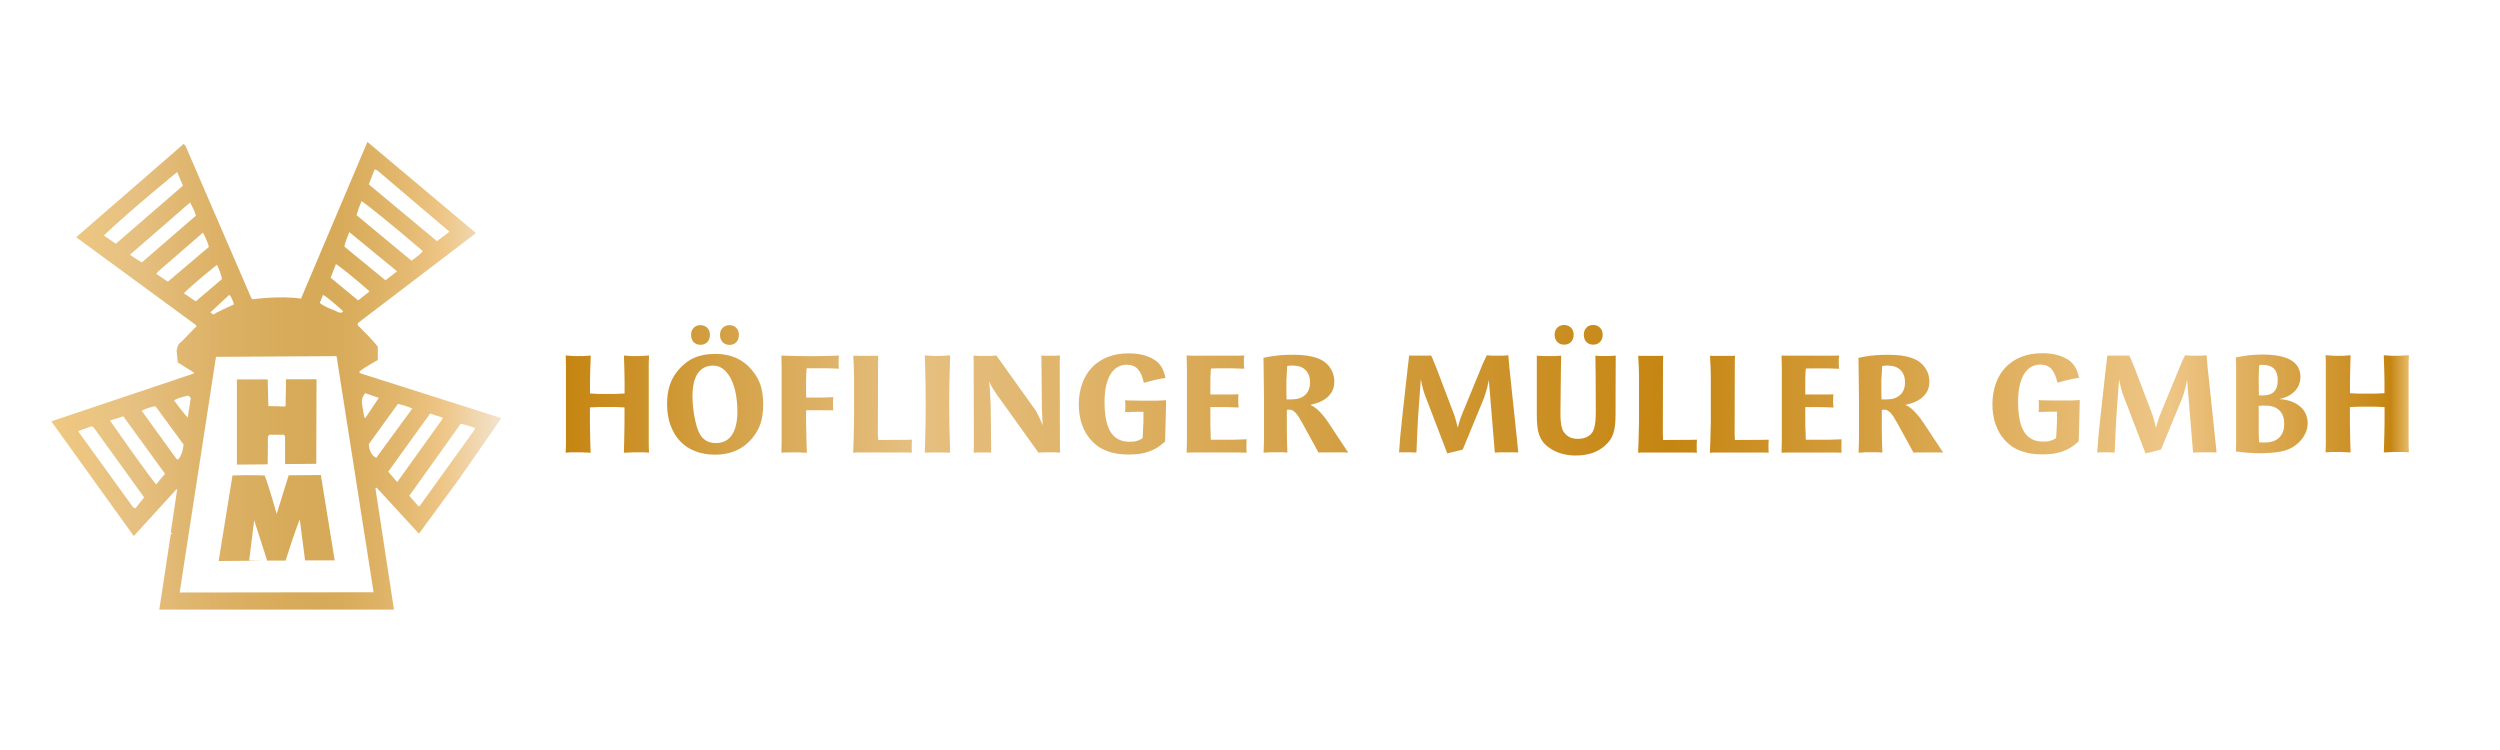 <?xml version="1.0" encoding="UTF-8"?>
<svg id="uuid-dd43046a-f53a-44fa-943b-fdfa51787755" data-name="Ebene 1" xmlns="http://www.w3.org/2000/svg" xmlns:xlink="http://www.w3.org/1999/xlink" viewBox="0 0 283.46 85.04">
  <defs>
    <style>
      .uuid-dab39522-9080-4a3f-8496-8ab8e97319ab {
        fill: none;
      }

      .uuid-a582555e-0793-49a5-804b-1ccc52559328 {
        fill: url(#uuid-583974af-9345-4235-a1ab-7f16d0aadcc5);
      }

      .uuid-5afd71b1-26c1-4b8f-bc99-52f693e2d98b {
        clip-path: url(#uuid-dd068ba0-6284-41bb-b6d2-3aabfedb099a);
      }

      .uuid-cd6e3537-8ddf-4e18-9965-6717635a2d4e {
        fill: url(#uuid-0110b131-0e0f-4a76-b009-24fba464687a);
      }
    </style>
    <clipPath id="uuid-dd068ba0-6284-41bb-b6d2-3aabfedb099a">
      <rect class="uuid-dab39522-9080-4a3f-8496-8ab8e97319ab" width="283.46" height="85.04"/>
    </clipPath>
    <linearGradient id="uuid-583974af-9345-4235-a1ab-7f16d0aadcc5" data-name="Unbenannter Verlauf 20" x1="5.83" y1="42.61" x2="56.86" y2="42.61" gradientTransform="matrix(1, 0, 0, 1, 0, 0)" gradientUnits="userSpaceOnUse">
      <stop offset="0" stop-color="#efc981"/>
      <stop offset=".19" stop-color="#e6c081"/>
      <stop offset=".6" stop-color="#c58511" stop-opacity=".7"/>
      <stop offset=".8" stop-color="#e3b568" stop-opacity=".92"/>
      <stop offset=".87" stop-color="#eec687"/>
      <stop offset="1" stop-color="#f2e4ce"/>
    </linearGradient>
    <linearGradient id="uuid-0110b131-0e0f-4a76-b009-24fba464687a" data-name="Unbenannter Verlauf 25" x1="64.13" y1="44.23" x2="273.13" y2="44.23" gradientTransform="matrix(1, 0, 0, 1, 0, 0)" gradientUnits="userSpaceOnUse">
      <stop offset="0" stop-color="#c58511"/>
      <stop offset=".15" stop-color="#dfb56c"/>
      <stop offset=".19" stop-color="#e6c081"/>
      <stop offset=".6" stop-color="#c58511"/>
      <stop offset=".81" stop-color="#e4b76c"/>
      <stop offset=".87" stop-color="#eec687"/>
      <stop offset=".99" stop-color="#c58511"/>
      <stop offset="1" stop-color="#e7bc6c"/>
      <stop offset="1" stop-color="#efc981"/>
      <stop offset="1" stop-color="#efcf92"/>
      <stop offset="1" stop-color="#f1debe"/>
      <stop offset="1" stop-color="#f2e4ce"/>
    </linearGradient>
  </defs>
  <g class="uuid-5afd71b1-26c1-4b8f-bc99-52f693e2d98b">
    <path class="uuid-a582555e-0793-49a5-804b-1ccc52559328" d="M35.86,52.61l.03-9.61h-3.46l-.05,2.91-.03,.18-1.92-.05-.08-3.02h-3.49v9.66l3.49-.03,.03-3.18,.18-.18h1.63l.13,.18v3.15l3.54-.03Zm-6.04,10.96h-1.57v.04l1.57-.04Zm4.78-.04l-2.2,.02h0l2.2-.02Zm-9.82,.08l3.47-.03,.57-4.59,1.47,4.57h2.1c.03-.1,.98-3.17,1.6-4.67l.6,4.65h3.36l-1.57-9.68-3.65,.03-1.36,4.38s-.81-2.94-1.36-4.36c0,0-1.78-.08-3.65,0l-1.57,9.71Zm-9.71-6.12l-6.22-8.61,1.55-.55,.24,.16,5.7,7.9-1,1.26-.26-.16Zm2.62-2.57c-1.47-1.84-5.22-7.24-5.22-7.24l1.52-.47,4.72,6.51-1.02,1.21Zm2.34-2.86l-3.96-5.48c.47-.32,1.55-.53,1.55-.53l3.2,4.36c-.18,1.39-.63,1.68-.63,1.68l-.16-.03Zm.34,15.12l4.12-26.72,13.67-.08,4.2,26.77-21.99,.03Zm21.44-16.82l3.31-4.57c1.1,.26,1.63,.53,1.63,.53l-4.09,5.59c-.84-.39-.84-1.55-.84-1.55m2.2,3.12l4.75-6.59,1.39,.45v.18l-5.12,7.14-1.02-1.18Zm2.39,2.73l5.83-8.16c.5,.08,1.58,.45,1.58,.45v.21l-6.25,8.69h-.13l-1.02-1.18Zm-3.46-11.1l-1.52,2.28-.13-.08-.24-1.44c-.16-.84,.37-1.29,.37-1.29l1.52,.53Zm-2.44-11.13l-3.02-2.49,.6-1.55c1.34,.89,3.81,3.1,3.81,3.1l-1.26,1-.13-.05Zm3.2-2.2l-4.65-3.81c-.03-.26,.55-1.65,.55-1.65l5.41,4.44-1.31,1.02Zm2.94-2.23l-6.22-5.15c.24-.89,.58-1.6,.58-1.6,2.36,1.73,6.93,5.67,6.93,5.67-.37,.5-1.29,1.08-1.29,1.08m2.89-2.21l-7.72-6.43,.66-1.71,.29,.11,8.19,6.96-1.42,1.08Zm-12.91,6.09c.6,.31,2.28,1.86,2.28,1.86-.18,.29-.55,.11-.55,.11-.58-.29-.63-.29-.63-.29-1.05-.37-1.47-.76-1.47-.76l.37-.92Zm-10.1,1.08c-1.58,.71-2.36,1.15-2.36,1.15l-.32-.24,2.15-1.99c.31,.24,.52,1.08,.52,1.08m-1.36-2.86l-2.97,2.52-1.34-.92c.97-1,3.75-3.23,3.75-3.23,.6,1.31,.55,1.63,.55,1.63m-1.47-3.65l-4.65,3.94-1.31-.89,.18-.24,5.12-4.44c.6,1.18,.66,1.63,.66,1.63m-1.47-3.54l-6.14,5.3-1.34-.87,6.82-5.93c.58,1.02,.66,1.5,.66,1.5m-1.47-3.41l-7.61,6.59-1.36-.94c3.1-2.94,8.32-7.19,8.32-7.19l.66,1.55Zm.89,24.09l-.34,2.2c-.47-.45-1.55-1.94-1.55-1.94,.42-.32,1.63-.55,1.63-.55l.26,.29Zm-15.8,2.65l9.34,12.99,4.86-5.33,.05,.1-.71,4.78,.16,.21h-.16l-1.31,8.58h26.61l-2.1-13.75,.13-.08,4.8,5.22,4.57-6.22,4.78-6.88-15.96-5.07-.18-.18c.66-.55,2.13-1.34,2.13-1.34v-1.5c-.58-.79-2.1-2.26-2.1-2.26-.32-.26-.13-.45-.13-.45l13.36-10.18-12.31-10.34-7.53,17.77c-2.49-.37-5.49,.08-5.49,.08l-.13-.11-7.48-17.3-.21-.21-12.18,10.58,13.57,9.95,.08,.13-1.73,1.78c-.53,.31-.53,1.08-.53,1.08l.13,1.26,1.86,1.16-.08,.1-16.11,5.41Z"/>
    <path class="uuid-cd6e3537-8ddf-4e18-9965-6717635a2d4e" d="M267.05,46.13c.17,0,.32-.01,.46-.02,.14,0,.29,0,.43,0h.95c.14,0,.28,0,.43,0,.15,0,.3,.01,.47,.02,.17,0,.36,.01,.58,.03,0,.71,0,1.29,0,1.74,0,.46-.01,.86-.02,1.22,0,.36-.01,.7-.03,1.02-.01,.33-.02,.71-.03,1.16l.45-.02c.21-.02,.42-.03,.63-.03h.64c.21,0,.39,0,.53,0,.14,0,.34,.02,.59,.04l-.03-.86v-9.3l.03-.86c-.29,.02-.51,.04-.68,.05-.17,.01-.36,.02-.6,.02h-.38c-.11,0-.22,0-.34,0-.12,0-.24-.01-.37-.03-.13-.01-.29-.02-.48-.03,.01,.38,.02,.72,.03,.99,.01,.28,.02,.57,.03,.86,0,.3,.01,.63,.02,1.01,0,.38,0,.86,0,1.44-.22,.01-.41,.02-.58,.03-.17,0-.32,.01-.47,.02-.15,0-.29,0-.43,0h-.95c-.14,0-.29,0-.43,0-.14,0-.3,0-.46-.02-.16,0-.36-.01-.59-.03,0-.58,0-1.06,0-1.44,0-.38,.01-.72,.02-1.01,0-.3,.01-.58,.02-.86,.01-.28,.02-.61,.03-.99-.19,.01-.34,.02-.47,.03-.13,.01-.25,.02-.36,.03-.12,0-.23,0-.34,0h-.38c-.24,0-.45,0-.61-.02-.17-.01-.39-.03-.68-.05l.03,.86v9.3l-.03,.86c.25-.02,.45-.03,.6-.04,.14,0,.32,0,.53,0h.64c.21,0,.42,.01,.64,.03l.43,.02c-.02-.45-.04-.84-.04-1.16,0-.32-.01-.67-.02-1.02,0-.36-.01-.76-.02-1.22,0-.46,0-1.04,0-1.74,.23-.01,.43-.02,.59-.03m-13.49-4.62v8.66l-.02,1.02c.34,.05,.78,.1,1.31,.14,.53,.04,1.05,.06,1.57,.06,.18,0,.36,0,.56-.02,.2-.01,.4-.03,.6-.04,.2-.02,.4-.03,.59-.06,.19-.02,.35-.05,.49-.08,.43-.08,.83-.22,1.19-.42,.36-.2,.68-.45,.95-.74,.27-.29,.48-.61,.64-.96,.15-.35,.23-.71,.23-1.08,0-.79-.29-1.43-.88-1.92-.58-.49-1.37-.76-2.36-.82,.76-.15,1.35-.45,1.78-.9,.42-.45,.64-.98,.64-1.61,0-1.7-1.44-2.54-4.33-2.54-.53,0-1.03,.03-1.51,.08-.48,.06-.97,.14-1.48,.25l.03,.99Zm2.58,3.3l-.02-2.08,.02-.64,.03-.69c.08-.01,.14-.02,.18-.03,.04,0,.11,0,.21,0,1.15,0,1.72,.58,1.72,1.74s-.55,1.72-1.66,1.72h-.49Zm0,4.72c0-.17-.01-.32-.02-.46,0-.14,0-.29,0-.43v-.51c0-.22,0-.5,0-.83,0-.34,0-.76,0-1.28,.14-.02,.27-.03,.39-.03h.36c.69,0,1.22,.18,1.59,.53,.37,.35,.55,.87,.55,1.54s-.19,1.19-.57,1.56c-.38,.37-.92,.55-1.61,.55-.11,0-.23,0-.36,0-.13,0-.24-.01-.31-.02-.01-.23-.02-.43-.02-.59m-17.87,1.73h.42c.15,0,.31,0,.48,0,.16,0,.33,.01,.49,.02h.13c.02-.51,.04-.96,.06-1.36,.02-.4,.03-.79,.05-1.17,.02-.37,.04-.75,.06-1.12,.02-.37,.05-.79,.08-1.23,.03-.45,.07-.95,.11-1.5,.04-.56,.09-1.2,.14-1.94,.03,.2,.07,.37,.1,.52,.03,.15,.07,.29,.1,.41,.03,.13,.07,.25,.1,.36,.03,.12,.07,.24,.12,.39,.03,.09,.07,.18,.1,.28,.03,.1,.07,.2,.12,.3l2.36,6.16,1.75-.43,2.33-5.65c.08-.19,.16-.41,.24-.67,.08-.26,.15-.5,.21-.72,.02-.09,.05-.21,.07-.35,.03-.15,.06-.32,.11-.5l.68,8.23c.28-.02,.49-.03,.65-.03h1.25c.1,0,.21,0,.33,0,.12,0,.26,.01,.43,.02l-.12-1.22-.88-8.33-.13-1.47c-.28,.02-.49,.04-.64,.04-.15,0-.35,0-.6,0-.18,0-.35,0-.52,0-.17,0-.34-.01-.52-.03l-.15-.02-.18,.35-.33,.73-.08,.2-2.26,5.5c-.05,.13-.1,.25-.13,.35-.03,.1-.07,.2-.1,.31-.03,.1-.07,.22-.1,.34-.03,.12-.07,.26-.12,.43-.1-.4-.18-.69-.23-.88-.06-.19-.11-.36-.15-.51l-2.1-5.52-.12-.26-.28-.69-.16-.33-.18,.02h-2.17l-.13-.02-.2,1.7c-.22,1.93-.4,3.52-.53,4.77-.14,1.26-.23,2.19-.29,2.79-.01,.2-.03,.44-.05,.74-.02,.29-.05,.63-.08,1.01,.21-.02,.37-.03,.49-.03m-7.14-5.9c.02,.16,.04,.28,.04,.36,0,.09,0,.19,0,.31s0,.22,0,.31c0,.08-.02,.2-.04,.35h.4c.35-.02,.63-.03,.83-.03h.86v.85c0,.23,0,.44-.02,.65-.01,.21-.02,.43-.03,.66-.01,.23-.03,.51-.05,.84-.25,.15-.48,.26-.69,.31-.2,.06-.47,.08-.8,.08-.96,0-1.67-.37-2.13-1.1-.46-.73-.69-1.87-.69-3.41,0-1.33,.22-2.37,.66-3.11,.44-.74,1.06-1.11,1.86-1.11,.53,0,.95,.16,1.25,.49,.3,.33,.53,.85,.69,1.56,.3-.08,.54-.14,.75-.2,.2-.06,.39-.1,.56-.14,.17-.04,.34-.08,.52-.11,.18-.03,.38-.07,.62-.1-.11-.52-.26-.94-.46-1.26-.2-.32-.47-.6-.82-.82-.74-.47-1.7-.71-2.88-.71-.87,0-1.65,.13-2.35,.4-.69,.27-1.29,.66-1.78,1.16-.49,.51-.87,1.12-1.13,1.83-.26,.72-.4,1.52-.4,2.41,0,.69,.09,1.34,.26,1.95,.18,.61,.43,1.15,.76,1.62,.33,.47,.73,.87,1.2,1.2,.47,.32,.99,.55,1.58,.69,.29,.08,.59,.13,.91,.16,.32,.03,.64,.05,.97,.05,.45,0,.86-.03,1.24-.08,.38-.06,.72-.14,1.05-.26,.32-.12,.64-.27,.93-.45,.3-.19,.59-.41,.88-.68l.02-.51,.08-3.07,.02-1.11c-.21,.01-.39,.02-.54,.03-.15,0-.3,.01-.43,.02-.13,0-.26,0-.39,0h-.43c-.37,0-.76,0-1.16,0-.4,0-.82-.01-1.25-.02l-.46-.02Zm-19.74,5.9h1.19c.2,0,.39,0,.58,.02l.26,.02c-.02-.49-.04-.92-.04-1.27,0-.35-.01-.7-.02-1.03,0-.34,0-.7,0-1.09v-1.46h.08c.05-.01,.1-.02,.13-.02h.07c.35,0,.69,.25,1.02,.76,.05,.09,.11,.18,.17,.28,.06,.1,.12,.21,.19,.33,.07,.12,.12,.2,.15,.25l1.78,3.25,.25-.02h2.81l.31,.02-2.21-3.34c-.24-.37-.5-.72-.77-1.02-.27-.31-.53-.56-.78-.74-.06-.06-.12-.1-.2-.14-.08-.04-.19-.1-.33-.17,.89-.19,1.57-.5,2.03-.95,.46-.45,.69-1,.69-1.68,0-.63-.18-1.18-.55-1.67-.36-.49-.86-.83-1.49-1.04-.39-.12-.78-.21-1.17-.26-.4-.06-.88-.08-1.44-.08-.31,0-.62,0-.93,.02-.31,.01-.61,.03-.91,.07-.15,.02-.29,.04-.41,.05-.12,.01-.24,.03-.35,.05-.12,.02-.24,.05-.36,.07-.13,.03-.27,.06-.44,.09,.01,.12,.02,.23,.02,.31,0,.09,0,.17,0,.23,.01,.46,.03,1.83,.05,4.1v4.24c0,.57-.01,1.01-.03,1.32v.17c0,.09,0,.21-.02,.38,.28-.02,.49-.03,.64-.03m1.97-6.01c-.01-.25-.02-.5-.02-.74v-1.25c0-.16,0-.32,.02-.49,.01-.17,.02-.36,.03-.57,0-.21,.02-.46,.04-.74,.21-.03,.41-.05,.61-.05,.63,0,1.12,.17,1.46,.5s.52,.81,.52,1.41-.18,1.08-.55,1.42-.88,.51-1.54,.51h-.56Zm-11.33,6.04l.71-.02h5.2l.89,.02c-.01-.14-.02-.25-.02-.33,0-.08,0-.17,0-.28,0-.16,0-.3,0-.4,0-.1,.01-.27,.02-.51-.32,.01-.59,.02-.81,.03-.22,0-.44,.01-.65,.02-.21,0-.45,0-.69,0h-1.91c-.01-.36-.02-.68-.03-.94-.01-.26-.02-.52-.03-.77,0-.25,0-.53,0-.84v-1.15h1.18c.24,0,.45,0,.65,0,.2,0,.4,.01,.61,.02,.21,0,.46,.01,.76,.03-.02-.19-.04-.33-.04-.44,0-.1,0-.23,0-.37,0-.12,0-.23,0-.32,0-.09,.02-.22,.04-.37-.27,.01-.51,.02-.7,.02-.19,0-.38,0-.55,0h-1.95v-1.22c0-.2,0-.38,0-.55,0-.17,.01-.34,.02-.52,0-.18,.02-.39,.04-.65,.2-.01,.4-.02,.59-.02h1.31c.2,0,.4,0,.58,0,.18,0,.37,.01,.57,.02,.2,0,.44,.01,.73,.02-.02-.16-.04-.29-.04-.39,0-.09,0-.21,0-.35,0-.15,0-.28,0-.37,0-.09,.02-.22,.04-.39l-.61,.02h-5.47l-.45-.02,.03,1.52v8.18l-.03,1.3Zm-7.83-.02h5.83l.53,.02c-.01-.13-.02-.24-.02-.32v-.63c0-.11,0-.23,.02-.35v-.18l-.46,.02-3.37,.02-.03-.69,.02-8.1,.02-.77-.26,.02h-2.36l-.21-.02c.02,.47,.04,.89,.06,1.24,.02,.35,.03,.71,.03,1.07,0,.36,0,.77,0,1.21v3.41c0,.49,0,.95-.02,1.36l-.03,1.25c-.01,.42-.03,.91-.05,1.47l.31-.02Zm-8.14,0h5.83l.53,.02c-.01-.13-.02-.24-.02-.32v-.63c0-.11,0-.23,.02-.35v-.18l-.46,.02-3.37,.02-.03-.69,.02-8.1,.02-.77-.26,.02h-2.36l-.21-.02c.02,.47,.04,.89,.06,1.24,.02,.35,.03,.71,.03,1.07,0,.36,0,.77,0,1.21v3.41c0,.49,0,.95-.02,1.36-.01,.42-.02,.84-.03,1.25-.01,.42-.03,.91-.05,1.47l.31-.02Zm-9.47-12.54c.2,.21,.46,.31,.78,.31s.58-.1,.78-.31c.2-.21,.3-.48,.3-.81s-.1-.6-.3-.8c-.2-.2-.46-.31-.78-.31s-.58,.1-.78,.31c-.2,.2-.3,.47-.3,.8s.1,.6,.3,.81m3.3,0c.19,.2,.45,.31,.77,.31s.58-.1,.78-.31c.2-.21,.3-.48,.3-.81s-.1-.6-.3-.8c-.2-.2-.46-.31-.78-.31s-.58,.1-.77,.31c-.19,.2-.29,.47-.29,.8s.1,.61,.29,.82m-5.62,1.53c0,.86,0,1.61,0,2.25,0,.64,0,1.17,0,1.59v2.87c0,.51,.02,.94,.06,1.31,.04,.37,.11,.69,.21,.98,.1,.28,.23,.53,.38,.74,.15,.21,.35,.41,.58,.59,.86,.67,1.92,1.01,3.19,1.01,1.37,0,2.47-.37,3.3-1.11,.23-.2,.42-.41,.58-.63,.15-.22,.28-.47,.37-.74,.09-.28,.16-.6,.2-.96,.04-.36,.06-.79,.06-1.27v-2.79l.02-3.83-.22,.02c-.19,.01-.37,.02-.54,.03-.18,0-.36,0-.54,0s-.35,0-.48,0c-.13,0-.31-.02-.53-.04l.03,1.87,.02,4.46c0,.41-.01,.76-.04,1.06-.03,.3-.07,.55-.13,.77-.06,.21-.14,.4-.23,.54-.09,.15-.21,.27-.36,.37-.34,.24-.76,.36-1.27,.36s-.91-.12-1.21-.36c-.15-.12-.28-.25-.38-.4-.1-.14-.18-.31-.23-.51-.06-.2-.1-.44-.12-.71-.03-.28-.04-.61-.04-.99l.05-4.59,.03-1.87c-.14,.01-.27,.02-.37,.02-.1,0-.2,.01-.3,.02-.09,0-.19,0-.28,0h-.32c-.22,0-.44,0-.66,0-.22,0-.45-.01-.68-.03l-.15-.02Zm-15.16,10.98h.42c.15,0,.31,0,.47,0,.17,0,.33,.01,.49,.02h.13c.02-.51,.04-.96,.06-1.36,.02-.4,.03-.79,.05-1.17,.02-.37,.04-.75,.06-1.12,.02-.37,.05-.79,.08-1.23,.03-.45,.07-.95,.11-1.5,.04-.56,.08-1.2,.14-1.94,.03,.2,.07,.37,.1,.52,.03,.15,.07,.29,.1,.41,.03,.13,.07,.25,.1,.36,.03,.12,.07,.24,.12,.39,.03,.09,.07,.18,.1,.28,.03,.1,.07,.2,.12,.3l2.36,6.16,1.75-.43,2.33-5.65c.08-.19,.16-.41,.24-.67,.08-.26,.15-.5,.21-.72,.02-.09,.05-.21,.07-.35,.03-.15,.06-.32,.11-.5l.68,8.23c.27-.02,.49-.03,.65-.03h1.25c.1,0,.21,0,.33,0,.12,0,.26,.01,.43,.02l-.12-1.22-.88-8.33-.13-1.47c-.28,.02-.49,.04-.64,.04-.15,0-.35,0-.6,0-.18,0-.35,0-.52,0-.17,0-.35-.01-.52-.03l-.15-.02-.18,.35-.33,.73-.08,.2-2.26,5.5c-.06,.13-.1,.25-.13,.35s-.07,.2-.1,.31c-.03,.1-.07,.22-.1,.34-.03,.12-.07,.26-.12,.43-.1-.4-.18-.69-.23-.88-.06-.19-.11-.36-.15-.51l-2.1-5.52-.11-.26-.28-.69-.16-.33-.18,.02h-2.17l-.13-.02-.2,1.7c-.22,1.93-.4,3.52-.53,4.77-.14,1.26-.23,2.19-.29,2.79-.01,.2-.03,.44-.05,.74s-.05,.63-.08,1.01c.21-.02,.37-.03,.48-.03m-15.17,0h1.19c.2,0,.39,0,.58,.02l.26,.02c-.02-.49-.04-.92-.04-1.27,0-.35-.01-.7-.02-1.03,0-.34,0-.7,0-1.09v-1.46h.08c.06-.01,.1-.02,.13-.02h.07c.35,0,.69,.25,1.02,.76,.05,.09,.11,.18,.17,.28,.06,.1,.12,.21,.19,.33,.07,.12,.12,.2,.15,.25l1.78,3.25,.25-.02h2.81l.31,.02-2.21-3.34c-.24-.37-.5-.72-.77-1.02-.27-.31-.53-.56-.79-.74-.06-.06-.12-.1-.2-.14-.08-.04-.19-.1-.33-.17,.89-.19,1.57-.5,2.03-.95,.46-.45,.69-1,.69-1.68,0-.63-.18-1.18-.54-1.67-.36-.49-.86-.83-1.49-1.04-.39-.12-.78-.21-1.17-.26-.4-.06-.88-.08-1.44-.08-.31,0-.62,0-.93,.02-.31,.01-.61,.03-.91,.07-.15,.02-.29,.04-.41,.05-.12,.01-.24,.03-.35,.05s-.24,.05-.36,.07c-.13,.03-.27,.06-.44,.09,.01,.12,.02,.23,.02,.31,0,.09,0,.17,0,.23,.01,.46,.03,1.83,.05,4.1v4.24c0,.57-.01,1.01-.03,1.32v.17c0,.09,0,.21-.02,.38,.28-.02,.49-.03,.64-.03m1.97-6.01c-.01-.25-.02-.5-.02-.74v-1.25c0-.16,0-.32,.02-.49,.01-.17,.02-.36,.03-.57,0-.21,.02-.46,.04-.74,.21-.03,.41-.05,.61-.05,.63,0,1.12,.17,1.46,.5s.52,.81,.52,1.41-.18,1.08-.55,1.42-.88,.51-1.54,.51h-.56Zm-11.33,6.04l.71-.02h5.2l.89,.02c-.01-.14-.02-.25-.02-.33,0-.08,0-.17,0-.28,0-.16,0-.3,0-.4,0-.1,.01-.27,.02-.51-.32,.01-.59,.02-.81,.03-.22,0-.44,.01-.65,.02-.21,0-.45,0-.69,0h-1.91c-.01-.36-.02-.68-.03-.94-.01-.26-.02-.52-.02-.77,0-.25,0-.53,0-.84v-1.15h1.18c.24,0,.45,0,.65,0,.2,0,.4,.01,.61,.02,.21,0,.46,.01,.76,.03-.02-.19-.04-.33-.04-.44,0-.1,0-.23,0-.37,0-.12,0-.23,0-.32,0-.09,.02-.22,.04-.37-.28,.01-.51,.02-.7,.02-.19,0-.38,0-.55,0h-1.95v-1.22c0-.2,0-.38,0-.55,0-.17,.01-.34,.02-.52,0-.18,.02-.39,.04-.65,.2-.01,.4-.02,.59-.02h1.31c.2,0,.4,0,.58,0,.18,0,.37,.01,.57,.02,.2,0,.44,.01,.73,.02-.02-.16-.04-.29-.04-.39,0-.09,0-.21,0-.35,0-.15,0-.28,0-.37,0-.09,.02-.22,.04-.39l-.61,.02h-5.47l-.45-.02,.03,1.52v8.18l-.03,1.3Zm-6.99-5.93c.02,.16,.04,.28,.04,.36,0,.09,0,.19,0,.31s0,.22,0,.31c0,.08-.02,.2-.04,.35h.4c.35-.02,.63-.03,.83-.03h.86v.85c0,.23,0,.44-.02,.65-.01,.21-.02,.43-.03,.66-.01,.23-.03,.51-.05,.84-.25,.15-.48,.26-.69,.31-.2,.06-.47,.08-.8,.08-.96,0-1.67-.37-2.13-1.1-.46-.73-.69-1.87-.69-3.41,0-1.33,.22-2.37,.66-3.11,.44-.74,1.06-1.11,1.86-1.11,.53,0,.95,.16,1.25,.49,.3,.33,.53,.85,.69,1.56,.3-.08,.54-.14,.75-.2,.2-.06,.39-.1,.56-.14,.17-.04,.34-.08,.52-.11,.18-.03,.38-.07,.62-.1-.11-.52-.26-.94-.46-1.26-.2-.32-.47-.6-.83-.82-.74-.47-1.7-.71-2.88-.71-.87,0-1.65,.13-2.35,.4-.69,.27-1.29,.66-1.78,1.16-.49,.51-.87,1.12-1.13,1.83-.26,.72-.4,1.52-.4,2.41,0,.69,.09,1.34,.26,1.95,.18,.61,.43,1.15,.76,1.62,.33,.47,.73,.87,1.2,1.2,.47,.32,.99,.55,1.58,.69,.29,.08,.59,.13,.91,.16,.32,.03,.64,.05,.97,.05,.45,0,.87-.03,1.24-.08,.38-.06,.72-.14,1.05-.26,.32-.12,.64-.27,.93-.45,.3-.19,.59-.41,.88-.68l.02-.51,.08-3.07,.02-1.11c-.21,.01-.39,.02-.54,.03-.15,0-.3,.01-.43,.02-.13,0-.26,0-.39,0h-.43c-.37,0-.76,0-1.16,0-.4,0-.82-.01-1.25-.02l-.46-.02Zm-17.16,5.93c.2,0,.35-.02,.46-.02,.11,0,.25,0,.43,0,.15,0,.3,0,.45,0,.14,0,.29,0,.43,0l.21,.02v-.69l-.05-4.59c-.01-.29-.02-.53-.03-.74,0-.2-.01-.4-.03-.6-.01-.2-.02-.41-.04-.64-.02-.23-.04-.51-.07-.85,.04,.11,.08,.2,.11,.27,.03,.07,.05,.12,.07,.16,.04,.09,.24,.4,.58,.93,.14,.22,.22,.34,.25,.36l4.58,6.39,.2-.02c.2-.01,.4-.02,.6-.02h1.09c.13,0,.32,.01,.56,.03l-.02-.63-.02-9.7,.02-.69-.23,.02c-.19,.01-.37,.02-.54,.02h-.9c-.1,0-.24-.01-.43-.03l.05,5.29v.45c0,.15,0,.33,.02,.54,.01,.2,.02,.44,.03,.7,0,.26,.02,.58,.04,.94-.14-.36-.26-.65-.36-.85-.09-.2-.2-.41-.32-.64-.02-.03-.04-.07-.06-.1-.02-.03-.03-.06-.04-.08l-4.46-6.24c-.15,.01-.29,.02-.4,.02-.11,0-.22,.01-.32,.02-.1,0-.2,0-.3,0h-.35c-.24,0-.44,0-.59,0-.15,0-.36-.02-.64-.04l.02,.56,.02,9.8-.02,.66Zm-5.53,0c.32,0,.59-.02,.82-.02,.22,0,.42,0,.57,0,.17,0,.37,0,.62,0,.25,0,.53,.01,.85,.02l-.02-.86c-.02-.76-.04-1.53-.06-2.3-.02-.77-.02-1.55-.02-2.35s0-1.58,.02-2.35c.02-.77,.04-1.54,.06-2.31l.02-.86c-.33,.02-.62,.04-.87,.05-.25,.01-.46,.02-.64,.02-.15,0-.34,0-.57-.02-.23-.01-.49-.03-.79-.05l.03,.86c.02,.8,.04,1.59,.05,2.36,.01,.77,.02,1.53,.02,2.28s0,1.53-.02,2.3c-.01,.77-.03,1.56-.05,2.36l-.03,.86Zm-7.83-.02h5.83l.53,.02c-.01-.13-.02-.24-.02-.32v-.63c0-.11,0-.23,.02-.35v-.18l-.46,.02-3.37,.02-.03-.69,.02-8.1,.02-.77-.26,.02h-2.36l-.21-.02c.02,.47,.04,.89,.06,1.24,.02,.35,.03,.71,.03,1.07,0,.36,0,.77,0,1.21v3.41c0,.49,0,.95-.02,1.36-.01,.42-.02,.84-.03,1.25-.01,.42-.03,.91-.05,1.47l.31-.02Zm-8.44,.02c.25-.02,.45-.03,.6-.03h1.14c.21,0,.43,0,.65,.02l.5,.02c-.02-.47-.04-.88-.04-1.21,0-.33-.01-.67-.02-1-.01-.33-.02-.7-.03-1.1,0-.4,0-.91,0-1.51h1.93c.15,0,.32,0,.5,0,.18,0,.4,.01,.65,.02-.02-.16-.03-.3-.03-.4v-.67c0-.1,.01-.25,.03-.44-.28,.01-.51,.02-.69,.03-.19,0-.37,.01-.54,.02-.18,0-.36,0-.56,0h-1.29v-1.5c0-.21,0-.4,0-.59,0-.18,.01-.37,.02-.55,0-.19,.02-.41,.04-.68h1.75c.21,0,.41,0,.59,0,.19,0,.38,.01,.59,.02,.2,0,.45,.01,.74,.03-.02-.17-.04-.29-.04-.39,0-.09,0-.21,0-.35s0-.26,0-.36c0-.09,.02-.22,.04-.39l-.61,.02c-.96,.03-1.84,.05-2.66,.05s-1.77-.02-2.81-.05l-.45-.02,.03,1.52v8.18l-.03,1.3Zm-9.95-12.54c.19,.2,.45,.31,.77,.31s.58-.1,.78-.31c.2-.21,.3-.48,.3-.81s-.1-.6-.3-.8c-.2-.2-.46-.31-.78-.31s-.58,.1-.77,.31c-.19,.2-.29,.47-.29,.8s.1,.61,.29,.82m3.29,0c.2,.2,.46,.31,.78,.31s.58-.1,.77-.31c.19-.2,.29-.48,.29-.82s-.1-.6-.29-.8c-.19-.2-.45-.31-.77-.31s-.58,.1-.78,.31c-.2,.2-.3,.47-.3,.8s.1,.61,.3,.82m-5.91,9.41c.25,.71,.61,1.31,1.08,1.81,.47,.5,1.04,.88,1.71,1.14,.67,.26,1.43,.4,2.26,.4,1.77,0,3.17-.62,4.2-1.85,.44-.53,.76-1.1,.96-1.7,.2-.61,.3-1.33,.3-2.16s-.1-1.56-.3-2.16c-.2-.61-.52-1.17-.96-1.7-.46-.56-1-1-1.62-1.31-.73-.36-1.59-.55-2.58-.55-.9,0-1.69,.15-2.37,.45-.68,.3-1.28,.77-1.81,1.4-.44,.53-.76,1.09-.96,1.7-.2,.61-.3,1.32-.3,2.15,0,.88,.13,1.68,.38,2.39m3.66,1.44c-.37-.39-.65-1.02-.83-1.89-.11-.46-.19-.95-.25-1.46-.06-.51-.08-.98-.08-1.39,0-1.13,.2-1.99,.6-2.58,.4-.59,.99-.88,1.76-.88,.41,0,.78,.13,1.11,.38,.33,.25,.62,.61,.86,1.06,.24,.46,.43,1.01,.56,1.65,.13,.64,.2,1.35,.2,2.12,0,1.15-.21,2.04-.62,2.65-.41,.61-1.02,.92-1.81,.92-.63,0-1.13-.19-1.49-.58m-12.2-3.49c.16,0,.32-.01,.46-.02,.14,0,.29,0,.43,0h.95c.14,0,.28,0,.43,0,.15,0,.31,.01,.47,.02,.17,0,.36,.01,.58,.03,0,.71,0,1.29,0,1.74,0,.46-.01,.86-.02,1.22,0,.36-.01,.7-.02,1.02-.01,.33-.02,.71-.03,1.16l.45-.02c.21-.02,.42-.03,.63-.03h.64c.21,0,.39,0,.53,0,.14,0,.34,.02,.6,.04l-.03-.86v-9.3l.03-.86c-.29,.02-.51,.04-.68,.05-.16,.01-.36,.02-.59,.02h-.38c-.11,0-.22,0-.34,0-.11,0-.24-.01-.37-.03-.13-.01-.29-.02-.48-.03,0,.38,.02,.72,.03,.99,.01,.28,.02,.57,.02,.86,0,.3,.01,.63,.02,1.01,0,.38,0,.86,0,1.44-.22,.01-.41,.02-.58,.03s-.32,.01-.47,.02c-.15,0-.29,0-.43,0h-.95c-.14,0-.29,0-.43,0-.14,0-.3,0-.46-.02-.17,0-.36-.01-.6-.03,0-.58,0-1.06,0-1.44,0-.38,.01-.72,.02-1.01,0-.3,.01-.58,.03-.86s.02-.61,.03-.99c-.19,.01-.34,.02-.47,.03-.13,.01-.25,.02-.36,.03-.12,0-.23,0-.34,0h-.38c-.24,0-.45,0-.61-.02-.17-.01-.39-.03-.68-.05l.03,.86v9.3l-.03,.86c.25-.02,.45-.03,.59-.04,.14,0,.32,0,.53,0h.64c.21,0,.42,.01,.64,.03l.43,.02c-.02-.45-.04-.84-.04-1.16,0-.32-.01-.67-.02-1.02,0-.36-.01-.76-.02-1.22,0-.46,0-1.04,0-1.74,.23-.01,.43-.02,.6-.03"/>
  </g>
</svg>
